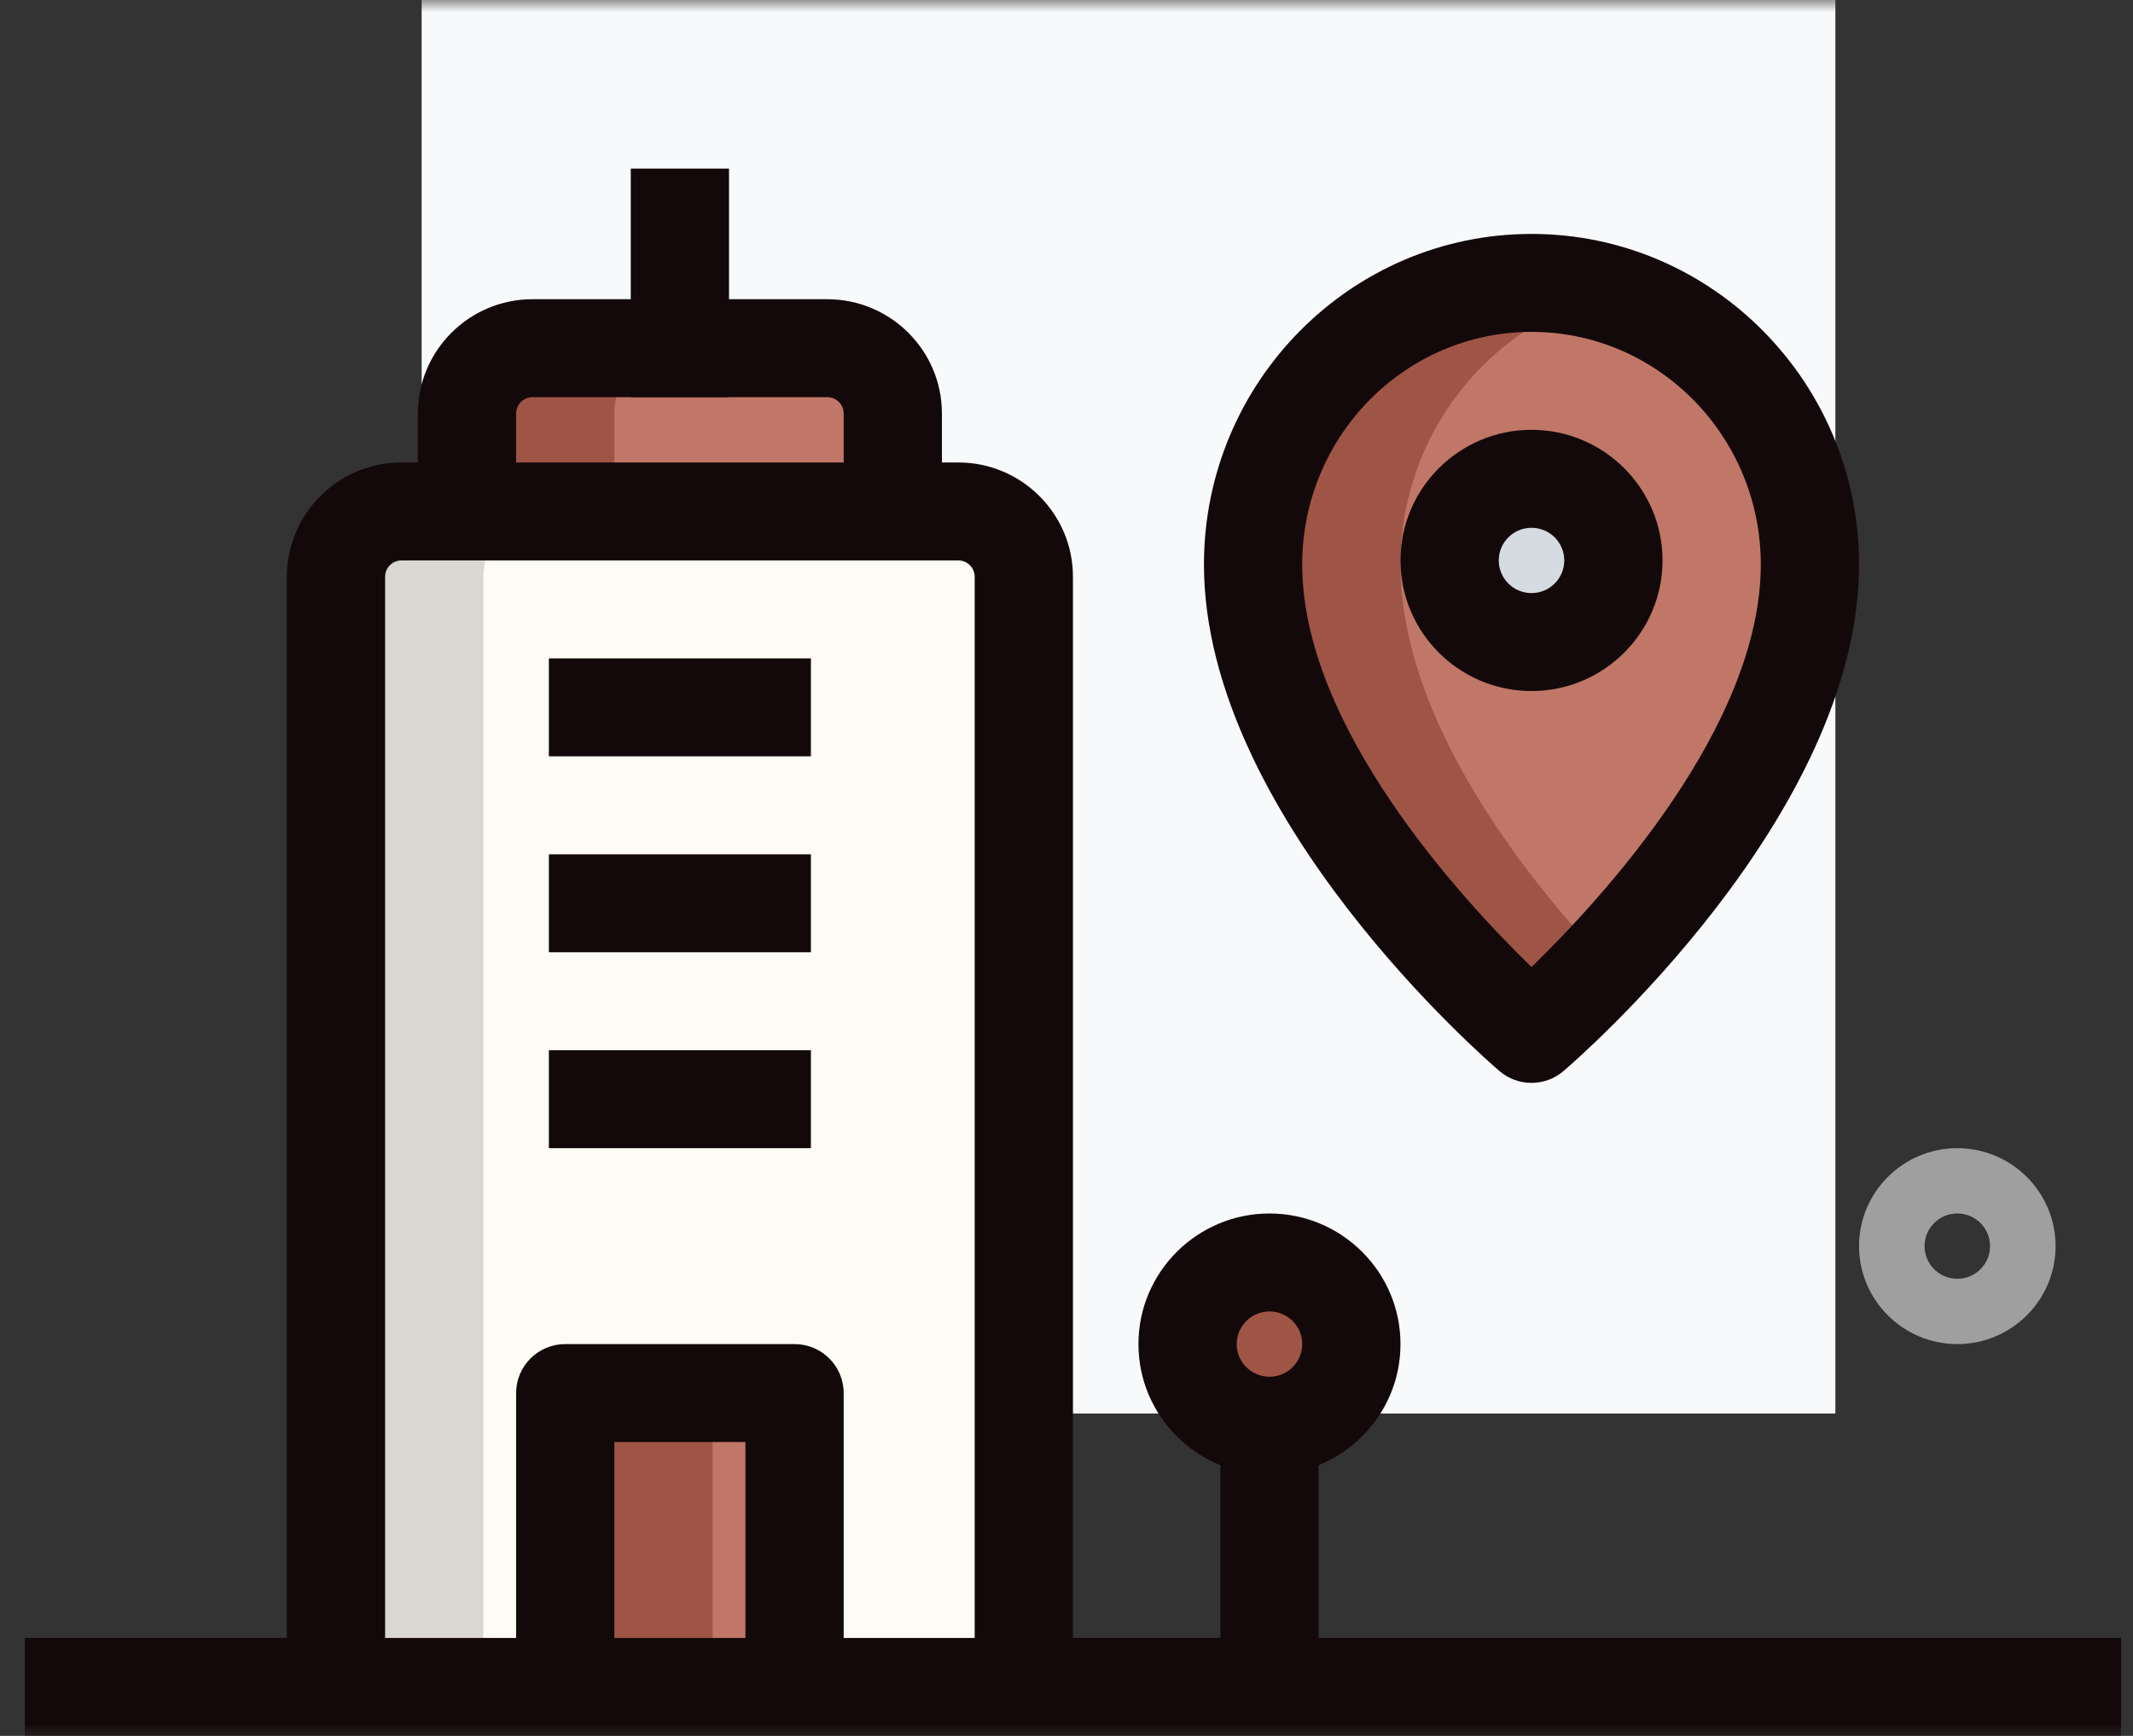 <svg width="86" height="70" viewBox="0 0 86 70" fill="none" xmlns="http://www.w3.org/2000/svg">
<rect x="0" y="0" width="86" height="70" fill="#333333" stroke="none"/>
<mask id="mask0" mask-type="alpha" maskUnits="userSpaceOnUse" x="0" y="0" width="86" height="70">
<rect width="86" height="70" fill="#C4C4C4"/>
</mask>
<g mask="url(#mask0)">
<path d="M74 0H17V57H74V0Z" fill="#F8F9FA"/>
<path d="M78.917 54.2C76.733 54.2 74.955 52.428 74.955 50.25C74.955 48.072 76.733 46.3 78.917 46.3C81.101 46.3 82.879 48.072 82.879 50.25C82.879 52.428 81.101 54.2 78.917 54.2ZM78.917 48.933C78.188 48.933 77.596 49.523 77.596 50.25C77.596 50.977 78.188 51.567 78.917 51.567C79.646 51.567 80.237 50.977 80.237 50.25C80.237 49.523 79.646 48.933 78.917 48.933Z" fill="#9F9F9F"/>
<path d="M41.279 68.025H13.546V23.257C13.546 21.804 14.729 20.624 16.187 20.624H38.638C40.096 20.624 41.279 21.804 41.279 23.257V68.025Z" fill="#FEFBF5"/>
<path d="M35.997 20.625H18.828V16.674C18.828 15.221 20.012 14.041 21.47 14.041H33.355C34.813 14.041 35.997 15.221 35.997 16.674V20.625Z" fill="#C17767"/>
<path d="M51.184 57.492C53.007 57.492 54.485 56.018 54.485 54.2C54.485 52.383 53.007 50.909 51.184 50.909C49.36 50.909 47.882 52.383 47.882 54.2C47.882 56.018 49.36 57.492 51.184 57.492Z" fill="#2FDF84"/>
<path d="M22.79 56.175H32.035V68.025H22.79V56.175Z" fill="#C17767"/>
<path d="M72.974 22.765C72.974 32.116 61.749 41.691 61.749 41.691C61.749 41.691 50.523 32.116 50.523 22.765C50.523 16.492 55.55 11.407 61.749 11.407C67.948 11.407 72.974 16.492 72.974 22.765V22.765Z" fill="#C17767"/>
<path d="M61.749 25.891C63.572 25.891 65.05 24.417 65.05 22.599C65.05 20.781 63.572 19.308 61.749 19.308C59.925 19.308 58.447 20.781 58.447 22.599C58.447 24.417 59.925 25.891 61.749 25.891Z" fill="#F3F3F1"/>
<path d="M22.13 20.624H16.187C14.729 20.624 13.546 21.804 13.546 23.257V68.025H19.489V23.257C19.489 21.804 20.672 20.624 22.13 20.624Z" fill="#DAD7D1"/>
<path d="M27.413 14.041H21.47C20.012 14.041 18.828 15.221 18.828 16.674V20.625H24.771V16.674C24.771 15.221 25.954 14.041 27.413 14.041Z" fill="#9F5545"/>
<path d="M53.825 54.2C53.825 53.7 53.954 53.239 54.155 52.815C53.627 51.696 52.504 50.909 51.184 50.909C49.361 50.909 47.882 52.383 47.882 54.2C47.882 56.017 49.361 57.492 51.184 57.492C52.504 57.492 53.627 56.705 54.155 55.586C53.954 55.162 53.825 54.701 53.825 54.2Z" fill="#9F5545"/>
<path d="M22.79 56.175H28.733V68.025H22.79V56.175Z" fill="#9F5545"/>
<path d="M56.466 22.762C56.466 17.538 59.974 13.185 64.72 11.86C63.767 11.594 62.784 11.407 61.749 11.407C55.55 11.407 50.523 16.492 50.523 22.762C50.523 32.114 61.749 41.691 61.749 41.691C61.749 41.691 63.032 40.588 64.72 38.789C61.395 35.25 56.466 28.967 56.466 22.762Z" fill="#9F5545"/>
<path d="M64.39 22.599C64.39 22.099 64.519 21.638 64.72 21.214C64.192 20.095 63.069 19.308 61.749 19.308C59.926 19.308 58.447 20.782 58.447 22.599C58.447 24.416 59.926 25.891 61.749 25.891C63.069 25.891 64.192 25.104 64.72 23.985C64.519 23.561 64.39 23.1 64.39 22.599Z" fill="#D5DBE1"/>
<path d="M1 66.05H85.52V70H1V66.05Z" fill="#14090A"/>
<path d="M43.26 68.026H39.298V23.258C39.298 22.895 39.002 22.599 38.638 22.599H16.187C15.823 22.599 15.527 22.895 15.527 23.258V68.026H11.565V23.258C11.565 20.717 13.638 18.649 16.187 18.649H38.638C41.187 18.649 43.26 20.717 43.26 23.258V68.026Z" fill="#14090A"/>
<path d="M25.432 6.799H29.393V16.016H25.432V6.799Z" fill="#14090A"/>
<path d="M49.203 58.164H53.165V68.026H49.203V58.164Z" fill="#14090A"/>
<path d="M51.184 59.467C48.27 59.467 45.901 57.105 45.901 54.2C45.901 51.296 48.27 48.934 51.184 48.934C54.097 48.934 56.466 51.296 56.466 54.2C56.466 57.105 54.097 59.467 51.184 59.467ZM51.184 52.884C50.455 52.884 49.863 53.474 49.863 54.2C49.863 54.927 50.455 55.517 51.184 55.517C51.913 55.517 52.504 54.927 52.504 54.2C52.504 53.474 51.913 52.884 51.184 52.884Z" fill="#14090A"/>
<path d="M34.016 68.025H30.054V58.15H24.771V68.025H20.809V56.175C20.809 55.085 21.697 54.2 22.79 54.2H32.035C33.128 54.2 34.016 55.085 34.016 56.175V68.025Z" fill="#14090A"/>
<path d="M22.13 42.35H32.695V46.3H22.13V42.35Z" fill="#14090A"/>
<path d="M22.13 26.549H32.695V30.499H22.13V26.549Z" fill="#14090A"/>
<path d="M22.13 34.45H32.695V38.4H22.13V34.45Z" fill="#14090A"/>
<path d="M61.749 43.667C61.289 43.667 60.832 43.509 60.46 43.193C59.974 42.777 48.542 32.909 48.542 22.763C48.542 15.413 54.467 9.433 61.749 9.433C69.031 9.433 74.955 15.413 74.955 22.763C74.955 32.909 63.524 42.777 63.038 43.19C62.665 43.509 62.208 43.667 61.749 43.667V43.667ZM61.749 13.383C56.651 13.383 52.504 17.591 52.504 22.763C52.504 29.299 58.938 36.262 61.749 38.995C64.559 36.264 70.993 29.299 70.993 22.763C70.993 17.591 66.846 13.383 61.749 13.383Z" fill="#14090A"/>
<path d="M61.749 27.866C58.836 27.866 56.466 25.504 56.466 22.599C56.466 19.695 58.836 17.332 61.749 17.332C64.662 17.332 67.031 19.695 67.031 22.599C67.031 25.504 64.662 27.866 61.749 27.866ZM61.749 21.283C61.02 21.283 60.428 21.872 60.428 22.599C60.428 23.326 61.02 23.916 61.749 23.916C62.478 23.916 63.069 23.326 63.069 22.599C63.069 21.872 62.478 21.283 61.749 21.283Z" fill="#14090A"/>
<path d="M37.977 20.625H34.016V16.674C34.016 16.311 33.72 16.016 33.355 16.016H21.47C21.105 16.016 20.809 16.311 20.809 16.674V20.625H16.848V16.674C16.848 14.133 18.921 12.066 21.47 12.066H33.355C35.904 12.066 37.977 14.133 37.977 16.674V20.625Z" fill="#14090A"/>
</g>
</svg>
